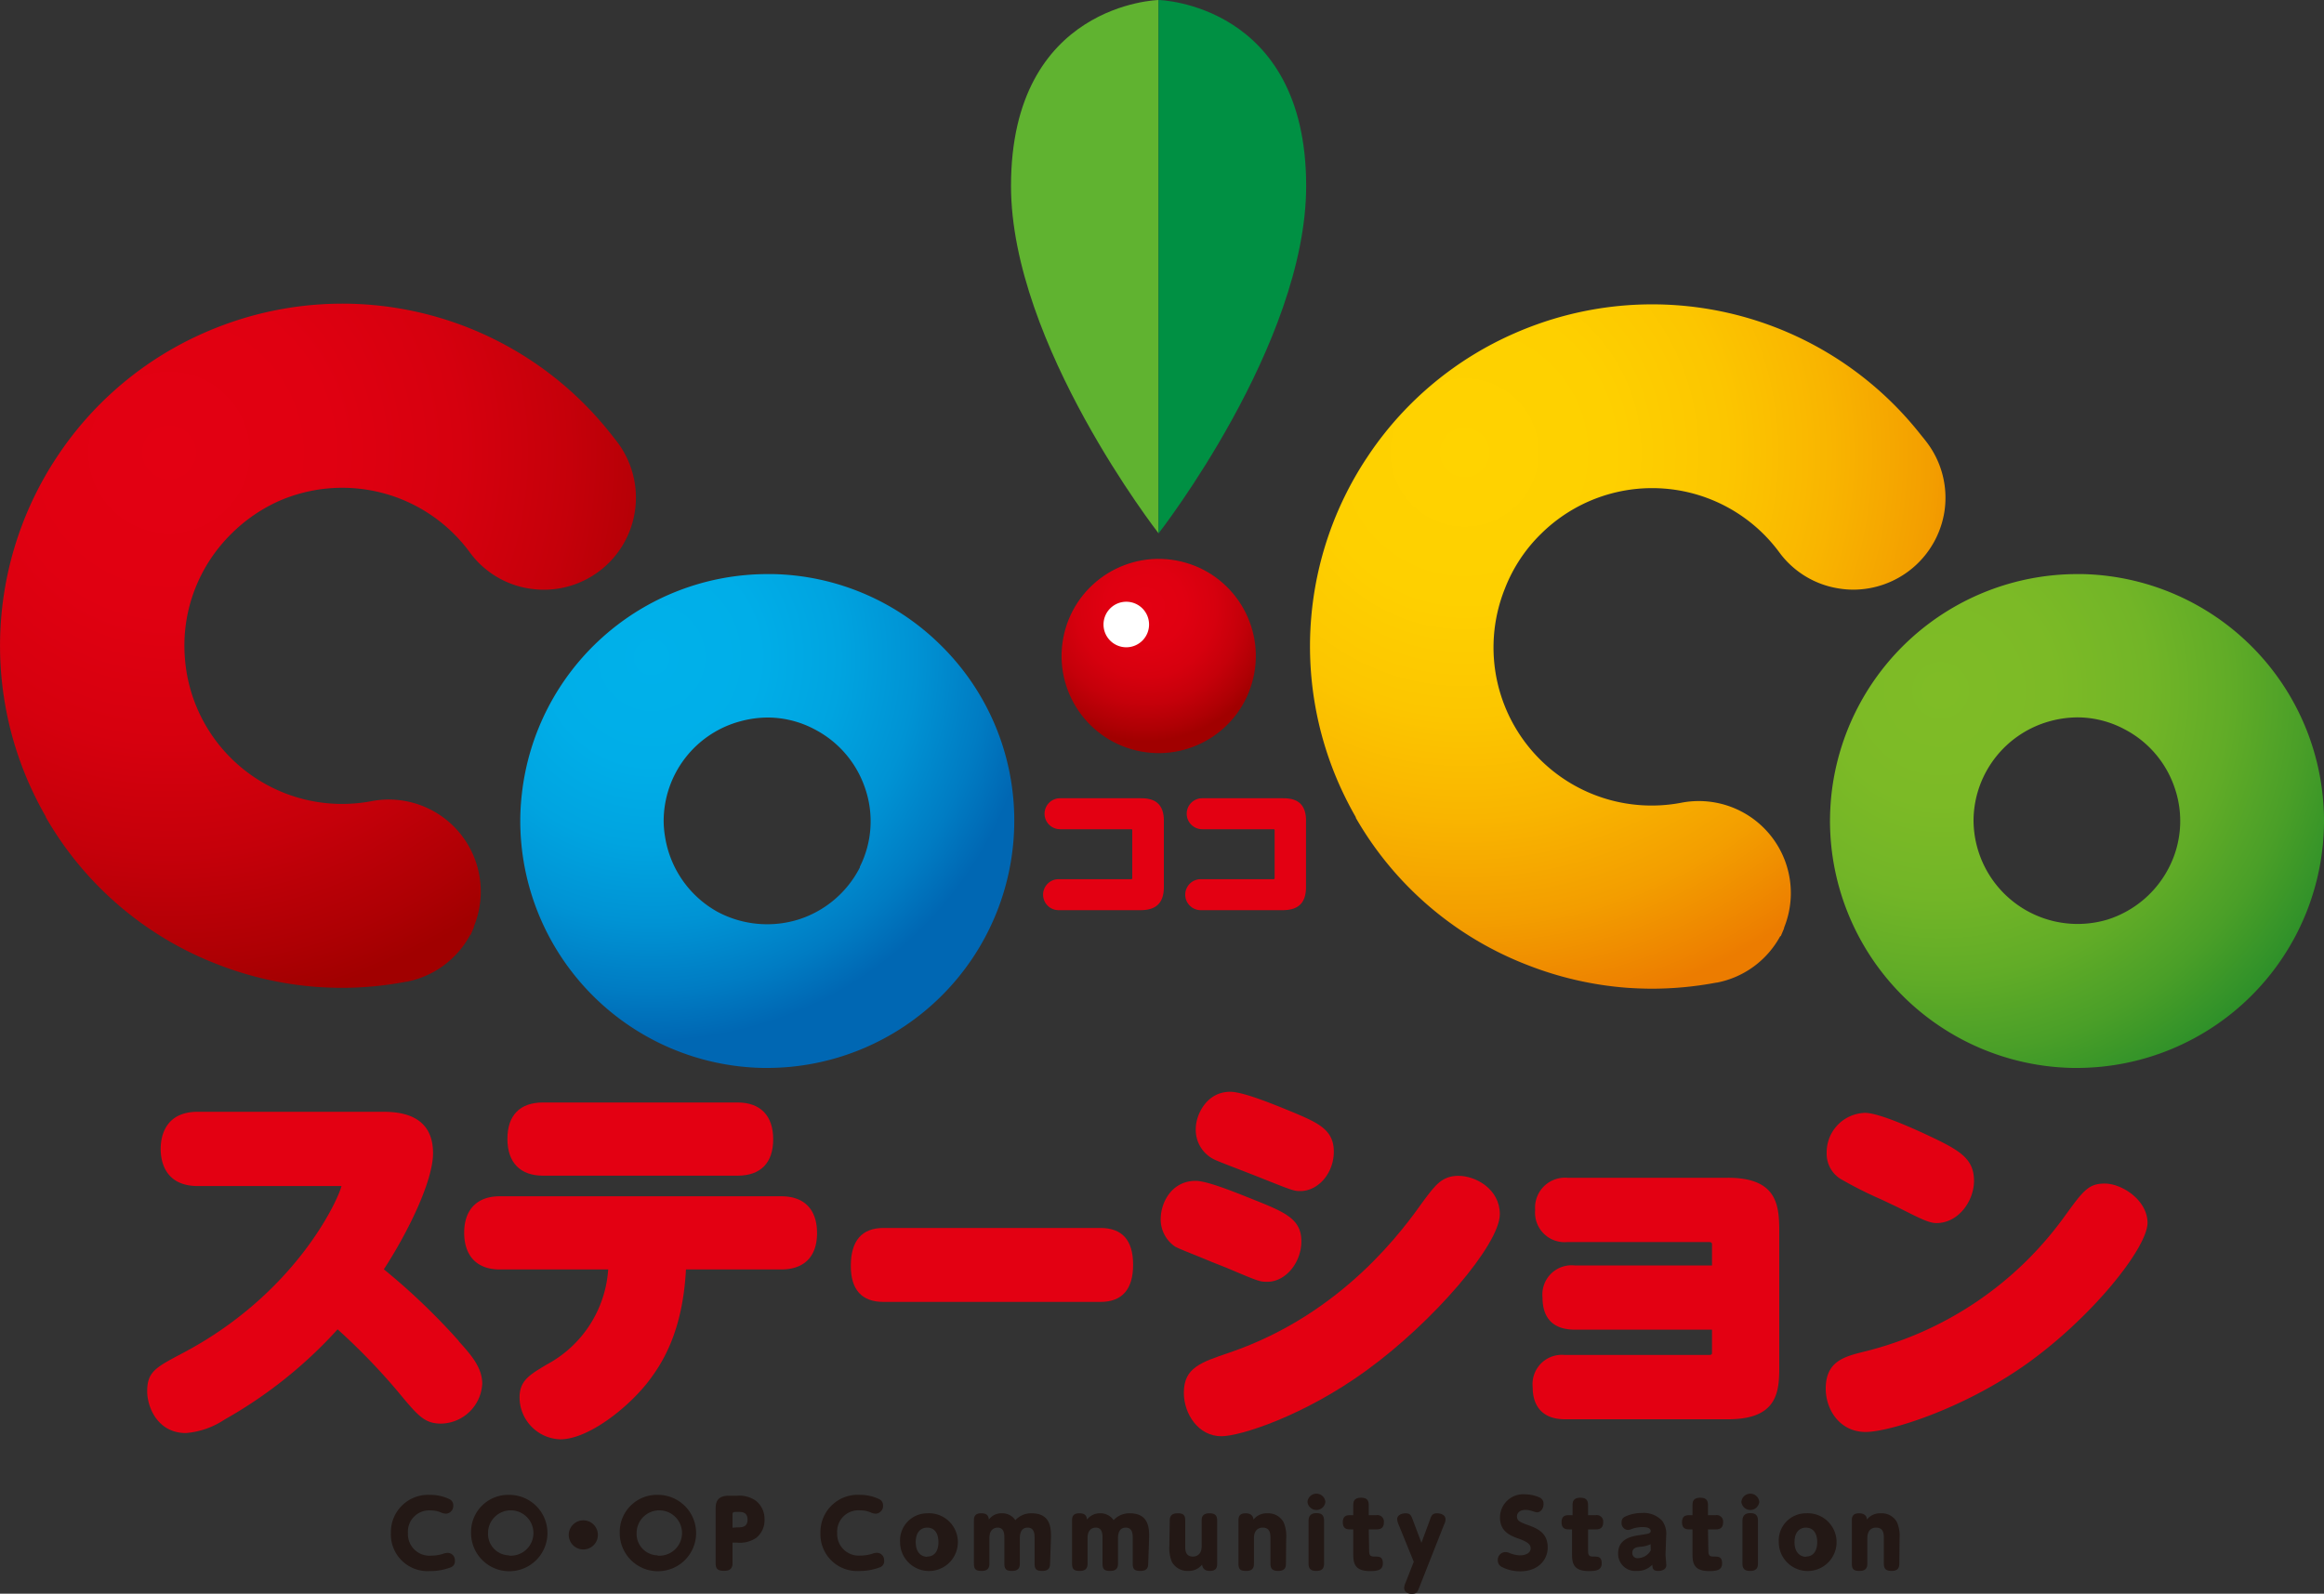 <svg height="205.76" viewBox="0 0 300 205.76" width="300" xmlns="http://www.w3.org/2000/svg" xmlns:xlink="http://www.w3.org/1999/xlink"><rect x="0" y="0" width="300" height="205.76" fill="#333333" stroke="none"/><radialGradient id="a" cx="21.83" cy="58.42" gradientUnits="userSpaceOnUse" r="71.92"><stop offset="0" stop-color="#e30012"/><stop offset=".29" stop-color="#e00011"/><stop offset=".52" stop-color="#d6000e"/><stop offset=".72" stop-color="#c5000a"/><stop offset=".91" stop-color="#ae0004"/><stop offset="1" stop-color="#a10000"/></radialGradient><radialGradient id="b" cx="84.12" cy="84.87" gradientUnits="userSpaceOnUse" r="49.5"><stop offset="0" stop-color="#00b1ea"/><stop offset=".28" stop-color="#00aee8"/><stop offset=".49" stop-color="#00a4e0"/><stop offset=".69" stop-color="#0093d4"/><stop offset=".87" stop-color="#007cc3"/><stop offset="1" stop-color="#0067b3"/></radialGradient><radialGradient id="c" cx="189.07" cy="58.42" gradientUnits="userSpaceOnUse" r="73.62"><stop offset="0" stop-color="#ffd300"/><stop offset=".26" stop-color="#fed000"/><stop offset=".46" stop-color="#fcc600"/><stop offset=".64" stop-color="#f9b500"/><stop offset=".82" stop-color="#f39e00"/><stop offset=".98" stop-color="#ed8000"/><stop offset="1" stop-color="#ec7c00"/></radialGradient><radialGradient id="d" cx="250.51" cy="89.14" gradientUnits="userSpaceOnUse" r="60.97"><stop offset="0" stop-color="#7fbc26"/><stop offset=".24" stop-color="#7cba26"/><stop offset=".44" stop-color="#72b527"/><stop offset=".61" stop-color="#61ac27"/><stop offset=".77" stop-color="#4a9f28"/><stop offset=".93" stop-color="#2c8f29"/><stop offset="1" stop-color="#1b862a"/></radialGradient><radialGradient id="e" cx="147.87" cy="78.37" gradientTransform="matrix(.23 .973 -.973 .23 197.57 -80.36)" r="17.35" xlink:href="#a"/><path d="m147.26 103.06h-10.42a2 2 0 0 0 0 4h9.16c.11 0 .16 0 .16.18v6.09c0 .17-.05.18-.16.18h-9.35a2 2 0 0 0 0 4h10.59c2.07 0 3-1 3-3v-8.41c.06-2.73-1.68-3.04-2.98-3.04z" fill="#e30012"/><path d="m165.61 103.06h-10.42a2 2 0 0 0 0 4h9.18c.11 0 .17 0 .17.18v6.09c0 .17-.06.18-.17.18h-9.37a2 2 0 0 0 0 4h10.59c2.08 0 3-1 3-3v-8.41c.07-2.73-1.67-3.04-2.98-3.04z" fill="#e30012"/><g fill="#231815"><path d="m50.46 197.9a4.81 4.81 0 0 1 5.06-4.9 5.67 5.67 0 0 1 2.53.57.86.86 0 0 1 .46.79 1 1 0 0 1 -.92 1.07 1.76 1.76 0 0 1 -.74-.19 3.38 3.38 0 0 0 -1.26-.23 2.74 2.74 0 0 0 -2.93 2.91 2.79 2.79 0 0 0 3 2.93 5.17 5.17 0 0 0 1.51-.23 1.8 1.8 0 0 1 .63-.13.94.94 0 0 1 .92 1 .83.83 0 0 1 -.59.89 7.36 7.36 0 0 1 -2.63.46 4.74 4.74 0 0 1 -5.04-4.94z"/><path d="m65.72 193a4.93 4.93 0 1 1 -4.91 4.92 4.79 4.79 0 0 1 4.91-4.92zm0 7.85a2.93 2.93 0 1 0 -2.72-2.97 2.77 2.77 0 0 0 2.72 2.93z"/><path d="m77.18 198.17a1.88 1.88 0 1 1 -1.88-1.88 1.88 1.88 0 0 1 1.88 1.88z"/><path d="m84.89 193a4.93 4.93 0 1 1 -4.89 4.88 4.79 4.79 0 0 1 4.89-4.88zm0 7.85a2.93 2.93 0 1 0 -2.71-2.93 2.77 2.77 0 0 0 2.71 2.89z"/><path d="m94.56 201.81c0 .65-.29 1-1.08 1s-1.1-.22-1.1-1v-7c0-.7.09-1.7 1.7-1.7h1.1a3.7 3.7 0 0 1 2.42.67 3 3 0 0 1 1.09 2.42 2.89 2.89 0 0 1 -1.07 2.35 3.75 3.75 0 0 1 -2.44.62h-.62zm.52-4.61c.66 0 1.42 0 1.42-1s-.77-1-1.17-1c-.68 0-.77 0-.77.35v1.69z"/><path d="m105.91 197.9a4.81 4.81 0 0 1 5.09-4.9 5.71 5.71 0 0 1 2.53.57.86.86 0 0 1 .46.79 1 1 0 0 1 -.92 1.07 1.76 1.76 0 0 1 -.74-.19 3.42 3.42 0 0 0 -1.33-.24 2.74 2.74 0 0 0 -2.93 2.91 2.79 2.79 0 0 0 3 2.93 5.21 5.21 0 0 0 1.51-.23 1.8 1.8 0 0 1 .63-.13.94.94 0 0 1 .92 1 .83.83 0 0 1 -.59.89 7.36 7.36 0 0 1 -2.63.46 4.74 4.74 0 0 1 -5-4.93z"/><path d="m119.67 195.38a3.73 3.73 0 1 1 -3.48 3.72 3.51 3.51 0 0 1 3.48-3.72zm0 5.59c1 0 1.47-.76 1.47-1.87s-.48-1.87-1.47-1.87c-.13 0-1.46 0-1.46 1.87s1.33 1.9 1.46 1.9z"/><path d="m135.55 201.88c0 .64-.3.94-1 .94s-1-.17-1-.94v-3.31c0-.44 0-1.34-.9-1.34s-1 .89-1 1.35v3.3c0 .64-.31.94-1 .94s-1-.17-1-.94v-3.31c0-.44 0-1.34-.87-1.34-.1 0-1.06 0-1.06 1.32v3.33c0 .64-.3.94-1 .94s-1-.17-1-.94v-5.62c0-.72.43-.88.93-.88.77 0 .94.32 1 .81a2 2 0 0 1 1.71-.81 2 2 0 0 1 1.71.89 2.74 2.74 0 0 1 2.1-.89c2.5 0 2.5 2 2.5 3.08z"/><path d="m148.22 201.88c0 .64-.29.94-1 .94s-1-.17-1-.94v-3.31c0-.44 0-1.34-.9-1.34s-1 .89-1 1.35v3.3c0 .64-.3.94-1 .94s-1-.17-1-.94v-3.31c0-.44 0-1.34-.87-1.34-.11 0-1.06 0-1.06 1.32v3.33c0 .64-.3.94-1 .94s-1-.17-1-.94v-5.62c0-.72.42-.88.93-.88.76 0 .94.32 1 .81a2.08 2.08 0 0 1 1.72-.81 2 2 0 0 1 1.71.89 2.73 2.73 0 0 1 2.1-.89c2.49 0 2.49 2 2.49 3.08z"/><path d="m151 196.31c0-.62.31-.93 1-.93s1 .16 1 .93v3.3c0 .49 0 1.36 1 1.36.27 0 1.12-.1 1.12-1.36v-3.3c0-.48.16-.93 1-.93.66 0 1 .22 1 .93v5.63c0 .61-.3.88-.94.88s-.94-.31-1-.82a2.19 2.19 0 0 1 -1.81.82 2.28 2.28 0 0 1 -2.09-1.16 4.71 4.71 0 0 1 -.33-2.11z"/><path d="m166 201.88c0 .5-.16.94-1 .94-.66 0-1-.22-1-.94v-3.29c0-.48 0-1.36-1-1.36-.3 0-1.13.11-1.13 1.36v3.29c0 .64-.29.94-1 .94s-1-.17-1-.94v-5.62c0-.72.42-.88.94-.88s.95.22 1 .81a2.17 2.17 0 0 1 1.81-.81 2.26 2.26 0 0 1 2.08 1.16 4.55 4.55 0 0 1 .33 2.11z"/><path d="m171.09 193.9a1.16 1.16 0 0 1 -2.31 0 1.16 1.16 0 0 1 2.31 0zm-2.17 2.46c0-.73.4-1 1-1s1 .18 1 1v5.52c0 .64-.29.94-1 .94-.5 0-1-.11-1-.94z"/><path d="m176.74 200.26c0 .66.26.71.77.71s1 0 1 .87-.67 1-1.67 1c-2.15 0-2.15-1.23-2.15-2.38v-3h-.35c-.34 0-1 0-1-.91s.58-.93 1-.93h.35v-1.31c0-.47.14-.94 1-.94.52 0 1 .13 1 .94v1.31h1a.83.83 0 0 1 .95.92c0 .68-.35.92-.95.92h-1z"/><path d="m180.55 196.85a2 2 0 0 1 -.19-.71c0-.57.65-.76 1.09-.76.61 0 .72.31.91.81l1.13 3 1.11-3c.18-.52.29-.81.93-.81.32 0 1.07.13 1.07.8a1.59 1.59 0 0 1 -.19.66l-3.22 8.16c-.2.51-.31.78-.93.78s-1-.31-1-.77a2.09 2.09 0 0 1 .18-.67l1.06-2.7z"/><path d="m194.79 200.48a4 4 0 0 0 1.41.33c.79 0 1.39-.33 1.39-.91s-.6-.9-1.48-1.22c-1.05-.37-2.48-.89-2.48-2.75a3 3 0 0 1 3.22-3 4.69 4.69 0 0 1 1.85.39.85.85 0 0 1 .55.85c0 .74-.48 1.09-.84 1.09a4.38 4.38 0 0 1 -.63-.17 2.79 2.79 0 0 0 -.87-.15c-.74 0-1.09.42-1.09.84 0 .58.44.73 1.09 1 1.37.48 2.88 1 2.88 3 0 1.67-1.29 3.09-3.53 3.09a5.14 5.14 0 0 1 -2.35-.54.93.93 0 0 1 -.56-.87 1 1 0 0 1 .92-1.07 1.27 1.27 0 0 1 .52.09z"/><path d="m205 200.26c0 .66.25.71.76.71s1 0 1 .87-.68 1-1.67 1c-2.16 0-2.16-1.23-2.16-2.38v-3h-.35c-.34 0-1 0-1-.91s.57-.93 1-.93h.42v-1.31c0-.47.14-.94 1-.94.52 0 1 .13 1 .94v1.31h1a.83.83 0 0 1 .95.92c0 .68-.35.92-.95.92h-1z"/><path d="m215 200.72c0 .22.1 1.16.1 1.36 0 .53-.55.74-1 .74-.74 0-.77-.3-.81-.8a2.59 2.59 0 0 1 -2 .8 2.21 2.21 0 0 1 -2.41-2.25c0-1.94 1.79-2.23 2.87-2.39s1.33-.2 1.33-.52-.34-.5-1.06-.5a4.18 4.18 0 0 0 -1.4.25 1.41 1.41 0 0 1 -.49.12.88.88 0 0 1 -.8-1c0-.43.2-.63.63-.8a5 5 0 0 1 2-.39 3.25 3.25 0 0 1 2.6 1 2.84 2.84 0 0 1 .52 2zm-1.93-1.35a3.51 3.51 0 0 1 -1.36.33c-.43.05-1 .14-1 .78a.66.66 0 0 0 .76.69 1.94 1.94 0 0 0 1.62-1z"/><path d="m220.53 200.26c0 .66.26.71.77.71s1 0 1 .87-.67 1-1.67 1c-2.15 0-2.15-1.23-2.15-2.38v-3h-.35c-.34 0-1 0-1-.91s.58-.93 1-.93h.35v-1.31c0-.47.14-.94 1-.94.52 0 1 .13 1 .94v1.31h1a.83.83 0 0 1 .95.92c0 .68-.35.92-.95.92h-1z"/><path d="m227.1 193.9a1.16 1.16 0 0 1 -2.31 0 1.16 1.16 0 0 1 2.31 0zm-2.17 2.46c0-.73.4-1 1-1s1 .18 1 1v5.52c0 .64-.3.94-1 .94-.51 0-1-.11-1-.94z"/><path d="m233.1 195.38a3.73 3.73 0 1 1 -3.48 3.72 3.51 3.51 0 0 1 3.48-3.72zm0 5.59c1 0 1.48-.76 1.48-1.87s-.49-1.87-1.48-1.87c-.12 0-1.45 0-1.45 1.87s1.35 1.9 1.45 1.9z"/><path d="m245.18 201.88c0 .5-.16.94-1 .94-.66 0-1-.22-1-.94v-3.29c0-.48 0-1.36-1-1.36-.31 0-1.13.11-1.13 1.36v3.29c0 .64-.3.94-1 .94s-1-.17-1-.94v-5.62c0-.72.43-.88.94-.88s1 .22 1 .81a2.17 2.17 0 0 1 1.81-.81 2.23 2.23 0 0 1 2.08 1.16 4.55 4.55 0 0 1 .33 2.11z"/></g><path d="m25.19 76a20.37 20.37 0 0 1 4.69-7.1 20.66 20.66 0 0 1 6.12-4.21 20.42 20.42 0 0 1 24.6 6.56 11.76 11.76 0 0 0 7.79 4.75 12.9 12.9 0 0 0 1.75.14 11.89 11.89 0 0 0 9.59-19c-.23-.31-.47-.61-.7-.9l-.28-.35a44.12 44.12 0 0 0 -48.86-14.3c-1.25.43-2.37.87-3.42 1.33a43.91 43.91 0 0 0 -18.79 15.58l-.48.72a44.14 44.14 0 0 0 -3.48 41.88 46.31 46.31 0 0 0 2.19 4.33v.07a43.66 43.66 0 0 0 22.15 19 44.23 44.23 0 0 0 12.82 2.92c1 .07 2 .11 3.06.12a44.3 44.3 0 0 0 8.52-.8h.07a11.87 11.87 0 0 0 8.17-6.05h.06l.42-1v-.09a11.88 11.88 0 0 0 -13.18-16.17 20.35 20.35 0 0 1 -24.14-18.57 20.16 20.16 0 0 1 1.33-8.86z" fill="url(#a)"/><path d="m121.55 83.41a31.69 31.69 0 0 0 -21.75-9.29h-.75a31.92 31.92 0 0 0 -31.68 28.33 30.88 30.88 0 0 0 -.21 3.56 31.93 31.93 0 0 0 31.33 31.87h.56a31.92 31.92 0 0 0 31.88-31.94v-.08a31.69 31.69 0 0 0 -9.38-22.45zm-18.55 35.33a13.62 13.62 0 0 1 -10.35-1 13.46 13.46 0 0 1 -6.79-9.65 12.63 12.63 0 0 1 -.19-2.08 13.35 13.35 0 0 1 10-12.91 13.53 13.53 0 0 1 3.48-.46 12.94 12.94 0 0 1 6 1.52 13.35 13.35 0 0 1 6.49 7.51 13.09 13.09 0 0 1 -.64 10.23v.09a13.47 13.47 0 0 1 -8 6.75z" fill="url(#b)"/><path d="m194.26 76a20 20 0 0 1 4.69-7.1 20.39 20.39 0 0 1 30.72 2.39 11.76 11.76 0 0 0 7.79 4.7 11.44 11.44 0 0 0 1.74.14 11.92 11.92 0 0 0 11.8-10.07 11.83 11.83 0 0 0 -2.19-8.84c-.23-.31-.47-.61-.71-.9l-.28-.35a44.11 44.11 0 0 0 -48.82-14.3c-1.25.43-2.37.87-3.42 1.33a43.85 43.85 0 0 0 -18.79 15.58l-.48.72a44.07 44.07 0 0 0 -3.48 41.88 46.31 46.31 0 0 0 2.19 4.33v.08a43.68 43.68 0 0 0 22.15 19 44.37 44.37 0 0 0 12.83 2.94c1 .07 2 .11 3.06.12a45.1 45.1 0 0 0 8.52-.79h.07a11.86 11.86 0 0 0 8.16-6h.07l.42-1v-.08a11.88 11.88 0 0 0 -13.26-16.14 20.41 20.41 0 0 1 -22.78-27.64z" fill="url(#c)"/><path d="m300 105.87a31.9 31.9 0 0 0 -31.14-31.75h-.74a31.94 31.94 0 0 0 -31.69 28.33 33.25 33.25 0 0 0 -.2 3.56 31.93 31.93 0 0 0 31.33 31.87h.56a31.92 31.92 0 0 0 31.88-31.95zm-43-7.26a13.42 13.42 0 0 1 7.74-5.53 13.65 13.65 0 0 1 3.48-.46 12.94 12.94 0 0 1 6 1.52 13.29 13.29 0 0 1 6.48 7.51 13.14 13.14 0 0 1 -.66 10.25 13.46 13.46 0 0 1 -8 6.83 13.44 13.44 0 0 1 -17.28-12.73 13.3 13.3 0 0 1 2.24-7.39z" fill="url(#d)"/><circle cx="149.56" cy="84.64" fill="url(#e)" r="12.54" transform="matrix(.23 -.973 .973 .23 32.82 210.75)"/><path d="m149.56 0s-19.05.44-19.05 24c0 20.44 19.05 44.86 19.05 44.86z" fill="#60b330"/><path d="m149.56 0s19.05.44 19.05 24c0 20.44-19.05 44.86-19.05 44.86z" fill="#009043"/><path d="m59.16 173.06a84.13 84.13 0 0 0 -9.61-9.18c3.11-4.78 6.35-11.39 6.35-15 0-5.34-4.89-5.34-6.74-5.34h-23.62c-4.33 0-4.8 3.35-4.8 4.8s.47 4.79 4.8 4.79h18.54c-.48 1.9-6 14-20.67 21.66-3.3 1.75-4.41 2.33-4.41 4.83 0 2.09 1.37 5.4 5 5.4a10.51 10.51 0 0 0 5-1.75 58.13 58.13 0 0 0 14.58-11.64 81.17 81.17 0 0 1 7.75 8c2.66 3.21 3.47 4.17 5.63 4.17a5.42 5.42 0 0 0 5.29-5.14c0-2.1-1.44-3.73-3-5.46z" fill="#e30012"/><path d="m100.85 154.45h-36.34c-2.92 0-4.59 1.72-4.59 4.7s1.63 4.75 4.59 4.75h14a15.07 15.07 0 0 1 -8 12.31l-.11.07c-2.08 1.25-3.33 2-3.33 4.15a5.43 5.43 0 0 0 5.25 5.4c3.41 0 8.24-3.64 11.06-7.07 2.19-2.73 4.74-6.89 5.17-14.86h12.28c3 0 4.64-1.67 4.64-4.7s-1.63-4.75-4.62-4.75z" fill="#e30012"/><path d="m70.1 151.79h25.11c3 0 4.6-1.67 4.6-4.7s-1.63-4.75-4.6-4.75h-25.11c-3 0-4.6 1.67-4.6 4.7s1.63 4.75 4.6 4.75z" fill="#e30012"/><path d="m142.05 158.54h-28c-2.8 0-4.22 1.65-4.22 4.9 0 3.08 1.42 4.65 4.22 4.65h28c2.8 0 4.22-1.62 4.22-4.8s-1.42-4.75-4.22-4.75z" fill="#e30012"/><path d="m158.51 163.76c4 1.69 4.11 1.73 5.09 1.73 2.34 0 4.39-2.45 4.39-5.24s-2-3.7-5.9-5.26l-.5-.2c-2.93-1.18-5.9-2.33-7.26-2.33-2.93 0-4.5 2.6-4.5 5a4.25 4.25 0 0 0 1.85 3.48c.55.32 2.4 1 4.77 2 .92.36 1.71.67 2.06.82z" fill="#e30012"/><path d="m156.85 149.75c.48.22 2.13.86 3.57 1.41l1.89.74.4.16c4 1.59 4.3 1.72 5.12 1.72 2.36 0 4.35-2.33 4.35-5.09s-1.92-3.67-5.06-5l-.71-.29c-3-1.24-6.15-2.44-7.6-2.44-3.14 0-4.45 3.09-4.45 4.74a4.25 4.25 0 0 0 2.49 4.05z" fill="#e30012"/><path d="m188.27 151.81c-2.13 0-3 1.23-4.4 3.08l-.06.08c-2.57 3.61-10.39 14.62-25.06 19.65-3.83 1.29-5.93 2-5.93 5.21 0 2.69 1.85 5.6 4.85 5.6 2.37 0 10.55-2.56 18.69-8.47 8.7-6.31 17.25-16.31 17.25-20.2 0-3.23-3.1-4.95-5.34-4.95z" fill="#e30012"/><path d="m223.05 152.06h-20.73a3.86 3.86 0 0 0 -4.15 4.15 3.81 3.81 0 0 0 4.15 4.15h18.24c.4 0 .44.1.44.39v2.63h-17.73a3.77 3.77 0 0 0 -4.15 4.14c0 2.72 1.43 4.15 4.15 4.15h17.73v2.88c0 .29 0 .39-.44.39h-18.56a3.78 3.78 0 0 0 -4.15 4.15c0 2.67 1.48 4.15 4.15 4.15h21.08c6.09 0 6.6-3.21 6.6-6.5v-18.14c-.03-3.31-.54-6.54-6.63-6.54z" fill="#e30012"/><path d="m237.56 152.19a52.35 52.35 0 0 0 5.29 2.67c.93.44 1.74.82 2.11 1l.7.35c2.25 1.13 3.38 1.7 4.31 1.7 2.86 0 4.85-2.87 4.85-5.45 0-3.1-2.14-4.1-6.83-6.29l-.14-.06c-2.44-1.11-5.66-2.43-7.1-2.43a5.1 5.1 0 0 0 -4.95 5.2 3.82 3.82 0 0 0 1.76 3.31z" fill="#e30012"/><path d="m271.7 152.81c-2.11 0-2.77.9-5.2 4.25a45.19 45.19 0 0 1 -25.82 17.44c-2.59.64-5 1.24-5 4.79 0 2.71 1.81 5.59 5.15 5.59 3 0 12.36-2.88 20.53-8.61 8.54-6 15.86-15.14 15.86-18.41-.03-2.93-3.31-5.05-5.52-5.05z" fill="#e30012"/><path d="m148.33 80.62a2.94 2.94 0 1 1 -2.94-2.93 2.94 2.94 0 0 1 2.94 2.93z" fill="#fff"/></svg>